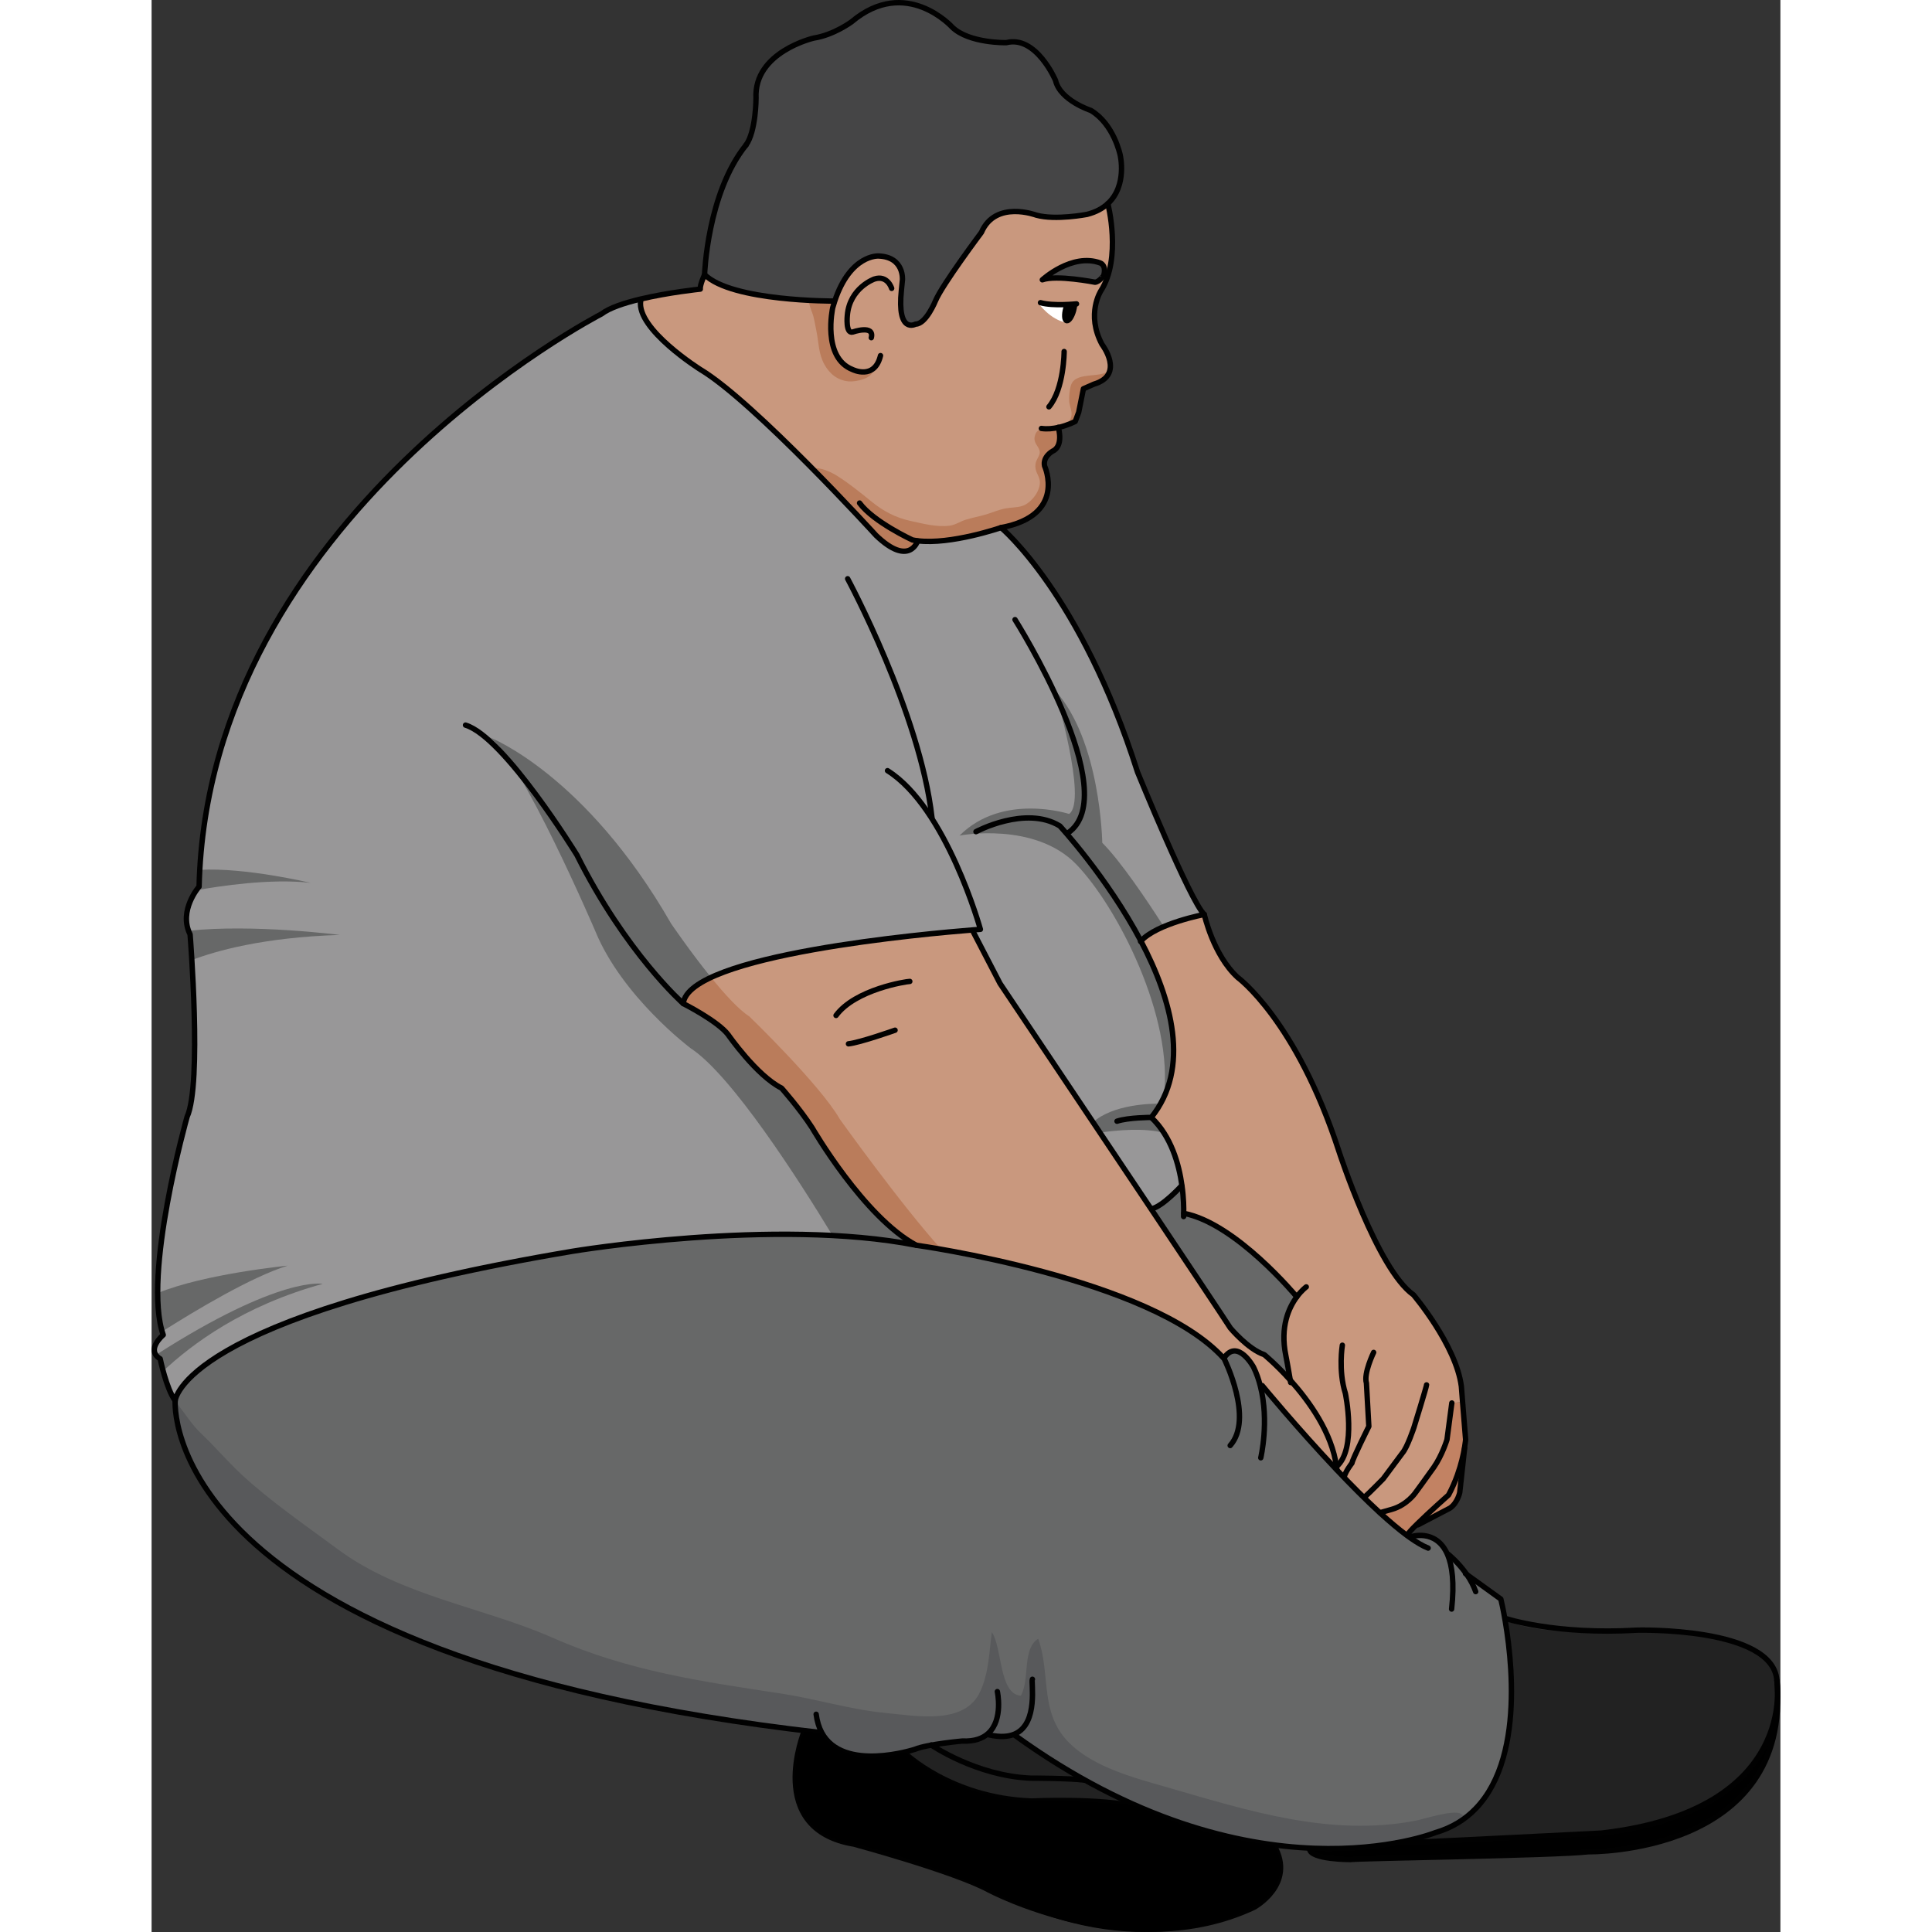 <?xml version="1.0" encoding="utf-8"?>
<!-- Created by: Science Figures, www.sciencefigures.org, Generator: Science Figures Editor -->
<!DOCTYPE svg PUBLIC "-//W3C//DTD SVG 1.1//EN" "http://www.w3.org/Graphics/SVG/1.1/DTD/svg11.dtd">
<svg version="1.1" id="Layer_1" xmlns="http://www.w3.org/2000/svg" xmlns:xlink="http://www.w3.org/1999/xlink" 
	 width="800px" height="800px" viewBox="0 0 302.493 358.8" enable-background="new 0 0 302.493 358.8" xml:space="preserve">
<rect x="0" y="0" width="302.493" height="358.8" fill="#333333" stroke="none"/>
<g>
	<path d="M219.708,343.148c0,0-3.489,0.621-4.833,0.333c0,0,2.25,2.333,11.407,1.6c0,0,35.906-0.768,38.882-0.864
		c0,0,21.889-0.959,28.129-8.83c0,0,7.688-6.587,7.375-12.474c0,0-6.544,9.735-9.794,11.068c0,0-6.383,6.469-45.249,7.667
		l-11.5,0.666c0,0-12.917,1.417-14,1.167"/>
	<path fill="#222222" d="M251.438,300.839c0,0,3.006,31.604-17.677,41.277c0,0,51.541,0.083,58.127-9.421
		c0,0,6.026-4.174,8.757-10.675c2.184-5.199,2.169-13.094-2.838-15.428c0,0-6.755-3.503-20.932-3.836
		C276.875,302.757,258.194,304.341,251.438,300.839z"/>
	<path fill="#222222" d="M139.499,325.938c0,0,11.271,9.138,24.001,8.784c0,0,15.885-0.338,18.125,0.369
		c0,0-20.684-11.979-21.155-12.805c0,0-4.018,0.468-5.196-0.121c0,0-3.546,1.708-5.196,1.237
		C150.077,323.403,141.267,324.17,139.499,325.938z"/>
	<path fill="#676868" d="M155.381,321.914l0.17,0.279c2.068,0.471,3.619,0.34,4.77-0.17l0.029,0.27
		c44.031,31.82,78.032,18.061,78.032,18.061c3.119-0.9,5.59-2.461,7.52-4.471c9.83-10.148,6.17-31.77,4.99-37.49
		c-0.191-0.908-0.32-1.42-0.32-1.42l-6.309-4.549c-1.58-2.291-3.441-3.76-3.441-3.76l-0.139,0.059c-2.141-5-6.942-3.299-6.942-3.299
		l-0.08,0.109c-0.16-0.109-0.32-0.23-0.49-0.35c-1.551-1.15-3.26-2.6-5.051-4.23c-2.6-2.391-5.369-5.18-8.02-7.98
		c-7.338-7.76-13.838-15.648-13.838-15.648l-0.352,0.09c-0.299-1.201-0.711-2.391-1.27-3.531c0,0-2.93-5.369-5.451-1.729l-0.09,0.09
		c-13.439-14.91-57.069-20.98-57.069-20.98c-26.28-5.17-63.832,1.109-63.832,1.109c-72.709,12.211-73.818,27.75-73.818,27.75
		s-3.59,47.59,120,61.65l0.059-0.029c4.021,7.51,17.341,3.119,17.341,3.119c2.29-0.949,8.791-1.529,8.791-1.529
		C152.84,323.434,154.369,322.844,155.381,321.914z"/>
	<path fill="#58595B" d="M243.105,336.827c-1.403-0.783-6.851,1.017-8.48,1.324c-15.771,2.981-30.905-1.855-45.918-6.193
		c-5.943-1.717-13.745-3.684-18.389-8.385c-5.486-5.553-3.302-12.689-5.664-19.244c-3.032,1.954-1.501,7.452-3.218,10.585
		c-4.096-0.267-3.421-8.96-5.396-11.801c-0.49,3.724-0.54,7.5-2.131,10.986c-2.851,6.246-11.514,4.623-17.798,4.003
		c-6.464-0.637-12.661-2.59-19.157-3.579c-14.803-2.254-28.356-4.154-42.375-10.329c-13.092-5.768-28.234-7.748-40.024-16.495
		c-5.85-4.341-12.445-8.85-17.82-13.833c-2.662-2.468-5.082-5.347-7.702-7.803c-1.476-1.384-3.067-3.881-4.656-5.865
		c-0.092,1.999-0.882,47.822,120.003,61.575l0.059-0.029c4.021,7.51,17.341,3.119,17.341,3.119c2.29-0.949,8.791-1.529,8.791-1.529
		c2.27,0.1,3.799-0.49,4.811-1.42l0.17,0.279c2.068,0.471,3.619,0.34,4.77-0.17l0.029,0.27
		c44.031,31.82,78.032,18.061,78.032,18.061c2.176-0.628,4.029-1.583,5.61-2.782C243.782,337.297,243.496,337.045,243.105,336.827z"
		/>
	<path fill="#989798" d="M98.74,186.383c0.85-9.09,45.521-13.029,53.85-13.689l0.029,0.42l4.951,9.541
		c0,0,15.57,23.209,28.061,41.879l0.059-0.039c2.041-0.381,5.602-4.301,5.602-4.301l0.059-0.01c-0.549-3.98-2-9.17-5.699-12.66
		c7.361-9.141,3.801-21.91-1.92-32.76c3.01-3.279,11.77-4.93,11.77-4.93c-2.59-2.4-12.4-26.451-12.4-26.451
		c-10.539-33.119-25.35-45.399-25.35-45.399s-9.311,3.22-15.489,2.45v0.04c0,0-1.531,4.899-7.721-1.04
		c0,0-22.62-24.83-32.611-30.801c0,0-11.93-7.489-11.098-12.77l-0.07-0.311c-2.961,0.711-5.73,1.621-7.201,2.75
		c0,0-73.07,37.531-74.74,106.352c0,0-3.891,4.439-1.67,8.879c0,0,2.23,27.76-0.551,33.861c0,0-8.33,29.42-4.439,40.52
		c0,0-3.328,2.77-0.561,4.439c0,0,1.121,5.551,2.781,7.77c0,0,1.109-15.539,73.818-27.75c0,0,37.551-6.279,63.832-1.109
		c-9.73-5.17-19.35-21.811-19.35-21.811c-2.32-3.59-5.691-7.379-5.691-7.379c-4.64-2.32-9.909-9.91-9.909-9.91
		C105.181,189.633,98.74,186.383,98.74,186.383z"/>
	<g>
		<path fill="#676868" d="M0.799,251.63c0.174,0.255,0.429,0.499,0.801,0.724c0,0,0.199,0.979,0.55,2.274
			c5.329-4.996,14.803-12.117,29.633-16.199C31.782,238.429,23.943,236.793,0.799,251.63z"/>
		<path fill="#676868" d="M6.87,172.86c0.082,0.225,0.168,0.448,0.281,0.673c0,0,0.151,1.883,0.325,4.764
			c4.299-1.649,13.154-4.216,27.458-4.667C34.933,173.63,18.869,171.558,6.87,172.86z"/>
		<path fill="#676868" d="M25.257,235.054c0,0-15.39,1.495-24.13,5.093c0.01,2.721,0.264,5.166,0.842,7.133
			C8.113,243.381,18.491,237.158,25.257,235.054z"/>
		<path fill="#676868" d="M8.308,165.332c4.215-0.766,13.746-2.227,21.225-1.377c0,0-12.255-2.908-20.586-2.408
			c-0.058,1.029-0.101,2.064-0.126,3.107C8.82,164.654,8.604,164.904,8.308,165.332z"/>
	</g>
	<path fill="#C28263" d="M243.147,274.443c0,0-0.074,3.209-0.934,4.553l-1.791,1.418c0,0-0.857,0.672-1.006,0.672
		c-0.15,0-1.942,0.932-1.942,0.932s-1.307,0,0.037-1.23c1.344-1.232,1.643-1.941,1.643-1.941s0.225-1.828,0.336-2.164
		s1.643-1.939,1.643-1.939L243.147,274.443z"/>
	<path fill="#C9987E" d="M220.131,272.943c-0.02-0.189-0.041-0.381-0.08-0.57c-0.83-6.289-5.09-12.17-8.58-16.061
		c-2.639-2.939-4.84-4.738-4.84-4.738c-3-1-6.291-4.941-6.291-4.941c-1.879-2.889-7.828-11.799-14.709-22.1
		c-12.49-18.67-28.061-41.879-28.061-41.879l-4.951-9.541l-0.029-0.42c-8.329,0.66-53,4.6-53.85,13.689c0,0,6.441,3.25,8.34,5.781
		c0,0,5.27,7.59,9.909,9.91c0,0,3.371,3.789,5.691,7.379c0,0,9.619,16.641,19.35,21.811c0,0,43.629,6.07,57.069,20.98l0.09-0.09
		c2.521-3.641,5.451,1.729,5.451,1.729c0.559,1.141,0.971,2.33,1.27,3.531l0.352-0.09c0,0,6.5,7.889,13.838,15.648L220.131,272.943z
		"/>
	<path fill="#BA7C5B" d="M103.898,181.52c2.5,3.084,5.148,5.994,7.102,7.238c0,0,13.179,12.723,16.812,19.084
		c0,0,11.395,15.949,18.847,24.17c-2.888-0.506-4.628-0.748-4.628-0.748c-9.73-5.17-19.35-21.811-19.35-21.811
		c-2.32-3.59-5.691-7.379-5.691-7.379c-4.64-2.32-9.909-9.91-9.909-9.91c-1.899-2.531-8.34-5.781-8.34-5.781
		C98.912,184.561,100.848,182.943,103.898,181.52z"/>
	<path fill="#C9987E" d="M176.17,48.834c-5.25-1.92-10.75,3.129-10.75,3.129c2.621-0.959,9.791,0.451,9.791,0.451
		c0.77-0.061,1.6-1.221,1.6-1.221C177.381,49.213,176.17,48.834,176.17,48.834z M167.291,83.813c0,0-1.82,1-1.451,2.729
		c0,0,4.18,9.17-8.09,11.44c0,0-9.311,3.22-15.489,2.45v0.04c0,0-1.531,4.899-7.721-1.04c0,0-22.62-24.83-32.611-30.801
		c0,0-11.93-7.489-11.098-12.77l-0.07-0.311c5.279-1.26,11.139-1.859,11.139-1.859c-0.1-0.74,0.799-2.699,0.799-2.699
		c5.031,5.02,24.081,4.92,24.081,4.92l0.081,0.029c2.89-8.74,8.14-8.4,8.14-8.4c4.81,0.181,4.438,4.44,4.438,4.44l-0.188,1.88
		c-0.87,8.301,2.63,6.33,2.63,6.33c1.96,0,3.71-4.359,3.71-4.359c1.31-3.061,8.521-12.681,8.521-12.681
		c2.609-6.06,10.18-3.2,10.18-3.2c3.578,1,9.439-0.14,9.439-0.14c1.68-0.431,2.93-1.14,3.859-2c0,0,2.609,10.13-1.289,16.19
		c0,0-2.82,4.34,0.211,9.97c0,0,4.338,5.63-1.512,7.37l-1.949,0.859l-0.869,4.34l-0.65,1.73c0,0-1.361,0.721-3.141,1.12
		C168.49,79.733,169.35,82.873,167.291,83.813z"/>
	<path fill="#BA7C5B" d="M123.716,55.742c0.958,0.033,1.848-0.146,2.811-0.101c0.385,1.592-0.334,2.97-0.336,4.579
		c-0.002,1.527,0.305,3.4,0.822,4.839c1.126,3.136,3.822,4.11,6.938,3.427c0.266,1.803-3.203,2.452-4.462,2.346
		c-2.052-0.176-3.558-1.356-4.562-3.186c-1.068-1.943-1.025-4.024-1.453-6.129c-0.19-0.934-0.333-1.816-0.557-2.711
		c-0.189-0.76-0.693-1.709-0.764-2.446c-0.013-0.134-0.213-0.36-0.283-0.479c0.459-0.164,1.004-0.137,1.492-0.021"/>
	<path fill="#BA7C5B" d="M127.341,88.387c2.292,1.455,4.297,3.092,6.397,4.795c2.146,1.742,4.464,2.961,7.157,3.551
		c2.299,0.502,4.949,1.21,7.316,0.889c1.112-0.15,1.911-0.768,2.983-1.104c1.232-0.387,2.512-0.602,3.75-0.971
		c1.229-0.367,2.338-0.869,3.576-1.118c1.01-0.202,2.182-0.142,3.199-0.476c1.799-0.592,3.688-3.212,3.16-4.988
		c-0.301-1.016-0.85-1.496-0.734-2.715c0.088-0.93,0.867-1.604,0.799-2.328c-0.105-1.072-1.242-1.568-0.928-2.912
		c0.252-1.076,0.912-1.342,2.018-1.561c1.604-0.318,4.287-0.148,4.756-2.018c0.26-1.035-0.33-1.969-0.383-2.939
		c-0.051-0.93,0.082-2.24,0.375-3.072c0.707-2.002,4.139-1.5,5.887-2.035c0.602-0.186,1.031-0.469,1.338-0.814
		c-0.195,1.126-1.004,2.178-3.008,2.773l-1.949,0.859l-0.869,4.34l-0.65,1.73c0,0-1.361,0.721-3.141,1.12
		c0.1,0.34,0.959,3.479-1.1,4.42c0,0-1.82,1-1.451,2.729c0,0,4.18,9.17-8.09,11.44c0,0-9.311,3.22-15.489,2.45v0.04
		c0,0-1.531,4.899-7.721-1.04c0,0-5.243-5.754-11.792-12.386C124.078,86.616,126.355,87.762,127.341,88.387z"/>
	<path fill="#FFFFFF" d="M164.674,56.298c0,0,2.205,3.114,5.205,3.608c0,0,2.355-2.811,1.178-3.418
		C171.057,56.488,164.979,56.563,164.674,56.298z"/>
	
		<ellipse transform="matrix(-0.958 -0.287 0.287 -0.958 317.171 162.337)" fill="#010101" cx="170.475" cy="57.94" rx="0.805" ry="1.59"/>
	<path fill="#676868" d="M62.834,136.955c0,0,17.721,6.815,33.625,34.535c0,0,3.541,5.225,7.439,10.029
		c-3.051,1.424-4.986,3.041-5.158,4.863c0,0,6.441,3.25,8.34,5.781c0,0,5.27,7.59,9.909,9.91c0,0,3.371,3.789,5.691,7.379
		c0,0,9.619,16.641,19.35,21.811c-4.905-0.965-10.201-1.529-15.574-1.813c-6.146-10.127-18.695-29.787-26.361-34.787
		c0,0-12.725-9.543-17.723-21.811C82.373,172.854,68.74,141.045,62.834,136.955z"/>
	<g>
		<path fill="#676868" d="M187.381,204.963c-0.494,0.881-1.066,1.736-1.73,2.561c0.924,0.873,1.709,1.852,2.373,2.891
			c-3.506-1.002-8.648-0.539-11.895-0.076c-0.432-0.643-0.861-1.283-1.289-1.92C178.545,205.084,185.609,204.943,187.381,204.963z"
			/>
		<path fill="#676868" d="M150.049,155.178c8.031-8.031,20.348-4.016,20.348-4.016c3.479-2.41-2.678-23.023-2.678-23.023
			c8.566,9.37,8.834,28.377,8.834,28.377c3.402,3.402,8.359,10.756,11.43,15.574c-1.691,0.719-3.275,1.609-4.252,2.674
			c4.982,9.451,8.322,20.357,4.236,29.055c1.947-14.916-8.666-35.457-16.232-43.287C163.971,152.5,150.049,155.178,150.049,155.178z
			"/>
	</g>
	<path fill="#454546" d="M165.42,51.963c2.621-0.959,9.791,0.451,9.791,0.451c0.77-0.061,1.6-1.221,1.6-1.221
		c0.57-1.98-0.641-2.359-0.641-2.359C170.92,46.914,165.42,51.963,165.42,51.963z"/>
	<path fill="#454546" d="M126.78,55.914l0.081,0.029c2.89-8.74,8.14-8.4,8.14-8.4c4.81,0.181,4.438,4.44,4.438,4.44l-0.188,1.88
		c-0.87,8.301,2.63,6.33,2.63,6.33c1.96,0,3.71-4.359,3.71-4.359c1.31-3.061,8.521-12.681,8.521-12.681
		c2.609-6.06,10.18-3.2,10.18-3.2c3.578,1,9.439-0.14,9.439-0.14c1.68-0.431,2.93-1.14,3.859-2c3.65-3.37,2.291-9.011,2.291-9.011
		s-1.15-5.719-5.441-8.289c0,0-5.719-1.86-6.57-5.58c0,0-3.578-8.43-9.148-7.01c0,0-6.871,0.149-10.01-2.851
		c0,0-8.58-9.579-18.73-1.01c0,0-3.291,2.44-7.01,3.01c0,0-11.15,2.57-10.72,11.15c0,0,0,6.149-1.86,8.72
		c-7.208,8.96-7.691,24.051-7.691,24.051C107.73,56.014,126.78,55.914,126.78,55.914z"/>
	<path fill="#C28263" d="M230.301,280.313l-2.15,0.611l-0.031,0.029c1.791,1.631,3.5,3.08,5.051,4.23l0.141-0.18
		c0-0.211,0.721-0.99,1.721-1.971c2.23-2.199,5.831-5.391,5.831-5.391c1.838-3.408,2.629-6.818,2.959-8.729
		c0.16-0.971,0.211-1.551,0.211-1.551l-0.561-6.971l-2,0.16l-0.9,6.811c0,0-0.889,2.9-2.451,5.141
		c-1.569,2.23-3.469,4.799-3.469,4.799S233.09,279.533,230.301,280.313z"/>
	<path fill="#676868" d="M191.291,220.193c0,0-3.561,3.92-5.602,4.301l-0.059,0.039c6.881,10.301,12.83,19.211,14.709,22.1
		c0,0,3.291,3.941,6.291,4.941c0,0,2.201,1.799,4.84,4.738c-0.271-1.689-0.83-4.59-0.83-4.59c-1.09-5.34,0.58-8.908,2.041-10.879
		l-0.012-0.01c0,0-11.301-13.67-20.971-15.5h-0.029c0.029-0.92,0.012-2.83-0.32-5.15L191.291,220.193z"/>
	<path fill="#C9987E" d="M220.051,272.373c0.039,0.189,0.061,0.381,0.08,0.57l-0.031,0.029c2.65,2.801,5.42,5.59,8.02,7.98
		l0.031-0.029l2.15-0.611c2.789-0.779,4.35-3.01,4.35-3.01s1.9-2.568,3.469-4.799c1.563-2.24,2.451-5.141,2.451-5.141l0.9-6.811
		l2-0.16l-0.23-2.92c-0.99-7.709-8.901-17.01-8.901-17.01c-6.729-4.738-13.85-26.689-13.85-26.689
		c-7.91-24.33-18.779-32.24-18.779-32.24c-4.551-4.15-6.211-11.699-6.211-11.699s-8.76,1.65-11.77,4.93
		c5.721,10.85,9.281,23.619,1.92,32.76c3.699,3.49,5.15,8.68,5.699,12.66c0.332,2.32,0.35,4.23,0.32,5.15h0.029
		c9.67,1.83,20.971,15.5,20.971,15.5l0.012,0.01c-1.461,1.971-3.131,5.539-2.041,10.879c0,0,0.559,2.9,0.83,4.59
		C214.961,260.203,219.221,266.084,220.051,272.373z"/>
	<g>
		<path fill="none" stroke="#010101" stroke-linecap="round" stroke-linejoin="round" stroke-miterlimit="10" d="M177.59,37.813
			c0,0,2.609,10.13-1.289,16.19c0,0-2.82,4.34,0.211,9.97c0,0,4.338,5.63-1.512,7.37l-1.949,0.859l-0.869,4.34l-0.65,1.73
			c0,0-1.361,0.721-3.141,1.12c-0.971,0.21-2.07,0.33-3.141,0.18"/>
		<path fill="none" stroke="#010101" stroke-linecap="round" stroke-linejoin="round" stroke-miterlimit="10" d="M169.471,65.283
			c0,0,0,6.91-2.82,10.27"/>
		<path fill="none" stroke="#010101" stroke-linecap="round" stroke-linejoin="round" stroke-miterlimit="10" d="M168.381,79.363
			c0,0,0,0.01,0.01,0.03c0.1,0.34,0.959,3.479-1.1,4.42c0,0-1.82,1-1.451,2.729c0,0,4.18,9.17-8.09,11.44
			c0,0-9.311,3.22-15.489,2.45c-0.331-0.04-0.661-0.09-0.971-0.16c0,0-7.221-3.33-9.811-6.85"/>
		<path fill="none" stroke="#010101" stroke-linecap="round" stroke-linejoin="round" stroke-miterlimit="10" d="M171.77,56.434
			c0,0-4.318,0.449-6.689-0.221"/>
		<path fill="#010101" stroke="#010101" stroke-linecap="round" stroke-linejoin="round" stroke-miterlimit="10" d="M171.41,56.553
			c-0.02,0.33-0.078,0.721-0.189,1.121c-0.32,1.149-0.9,1.99-1.291,1.879c-0.398-0.109-0.459-1.129-0.139-2.27
			c0.059-0.22,0.129-0.43,0.199-0.619"/>
		<path fill="none" stroke="#010101" stroke-linecap="round" stroke-linejoin="round" stroke-miterlimit="10" d="M175.211,52.414
			c0,0-7.17-1.41-9.791-0.451c0,0,5.5-5.049,10.75-3.129c0,0,1.211,0.379,0.641,2.359C176.811,51.193,175.98,52.354,175.211,52.414z
			"/>
		<path fill="none" stroke="#010101" stroke-linecap="round" stroke-linejoin="round" stroke-miterlimit="10" d="M137.439,53.553
			c0,0-0.75-2.539-3.219-1.729c0,0-4.58,1.61-5.01,6.74c0,0-0.37,3.47,0.989,3.101c0,0,4.08-1.431,3.46,1.049"/>
		<path fill="none" stroke="#010101" stroke-linecap="round" stroke-linejoin="round" stroke-miterlimit="10" d="M110.39,26.943
			c-7.208,8.96-7.691,24.051-7.691,24.051c5.031,5.02,24.081,4.92,24.081,4.92"/>
		<path fill="none" stroke="#010101" stroke-linecap="round" stroke-linejoin="round" stroke-miterlimit="10" d="M135.37,66.043
			c-1.108,4.631-5.181,2.59-5.181,2.59c-5.729-2.219-3.699-11.469-3.699-11.469c0.121-0.431,0.24-0.83,0.371-1.221
			c2.89-8.74,8.14-8.4,8.14-8.4c4.81,0.181,4.438,4.44,4.438,4.44l-0.188,1.88c-0.87,8.301,2.63,6.33,2.63,6.33
			c1.96,0,3.71-4.359,3.71-4.359c1.31-3.061,8.521-12.681,8.521-12.681c2.609-6.06,10.18-3.2,10.18-3.2
			c3.578,1,9.439-0.14,9.439-0.14c1.68-0.431,2.93-1.14,3.859-2c3.65-3.37,2.291-9.011,2.291-9.011s-1.15-5.719-5.441-8.289
			c0,0-5.719-1.86-6.57-5.58c0,0-3.578-8.43-9.148-7.01c0,0-6.871,0.149-10.01-2.851c0,0-8.58-9.579-18.73-1.01
			c0,0-3.291,2.44-7.01,3.01c0,0-11.15,2.57-10.72,11.15c0,0,0,6.149-1.86,8.72"/>
		<path fill="none" stroke="#010101" stroke-linecap="round" stroke-linejoin="round" stroke-miterlimit="10" d="M102.699,50.994
			c0,0-0.898,1.959-0.799,2.699c0,0-5.859,0.6-11.139,1.859c-2.961,0.711-5.73,1.621-7.201,2.75c0,0-73.07,37.531-74.74,106.352
			c0,0-3.891,4.439-1.67,8.879c0,0,2.23,27.76-0.551,33.861c0,0-8.33,29.42-4.439,40.52c0,0-3.328,2.77-0.561,4.439
			c0,0,1.121,5.551,2.781,7.77c0,0,1.109-15.539,73.818-27.75c0,0,37.551-6.279,63.832-1.109c0,0,43.629,6.07,57.069,20.98
			c0.031,0.039,0.07,0.068,0.1,0.109c0,0,5.551,11.1,1.111,16.1"/>
		<path fill="none" stroke="#010101" stroke-linecap="round" stroke-linejoin="round" stroke-miterlimit="10" d="M129.27,107.483
			c0,0,13.45,24.95,15.66,44.38"/>
		<path fill="none" stroke="#010101" stroke-linecap="round" stroke-linejoin="round" stroke-miterlimit="10" d="M58.301,134.664
			c7.211,2.189,20.689,24.129,20.689,24.129c9.09,18.191,19.75,27.59,19.75,27.59c0.85-9.09,45.521-13.029,53.85-13.689
			c0.861-0.07,1.33-0.1,1.33-0.1s-6.27-22.57-17.25-29.471"/>
		<path fill="none" stroke="#010101" stroke-linecap="round" stroke-linejoin="round" stroke-miterlimit="10" d="M142.261,100.474
			c0,0-1.531,4.899-7.721-1.04c0,0-22.62-24.83-32.611-30.801c0,0-11.93-7.489-11.098-12.77"/>
		<path fill="none" stroke="#010101" stroke-linecap="round" stroke-linejoin="round" stroke-miterlimit="10" d="M205.99,270.734
			c0,0,1.609-6.75-0.08-13.32c-0.299-1.201-0.711-2.391-1.27-3.531c0,0-2.93-5.369-5.451-1.729"/>
		<path fill="none" stroke="#010101" stroke-linecap="round" stroke-linejoin="round" stroke-miterlimit="10" d="M206.262,257.324
			c0,0,6.5,7.889,13.838,15.648c2.65,2.801,5.42,5.59,8.02,7.98c1.791,1.631,3.5,3.08,5.051,4.23c0.17,0.119,0.33,0.24,0.49,0.35
			c1.27,0.9,2.42,1.58,3.41,1.971"/>
		<path fill="none" stroke="#010101" stroke-linecap="round" stroke-linejoin="round" stroke-miterlimit="10" d="M233.74,285.424
			c0,0,4.801-1.701,6.942,3.299c0.859,2.051,1.289,5.221,0.748,10.102"/>
		<path fill="none" stroke="#010101" stroke-linecap="round" stroke-linejoin="round" stroke-miterlimit="10" d="M240.821,288.664
			c0,0,1.861,1.469,3.441,3.76c0.639,0.93,1.229,2,1.639,3.16"/>
		<path fill="none" stroke="#010101" stroke-linecap="round" stroke-linejoin="round" stroke-miterlimit="10" d="M244.012,292.244
			l0.25,0.18l6.309,4.549c0,0,0.129,0.512,0.32,1.42c1.18,5.721,4.84,27.342-4.99,37.49c-1.93,2.01-4.4,3.57-7.52,4.471
			c0,0-34,13.76-78.032-18.061"/>
		<path fill="none" stroke="#010101" stroke-linecap="round" stroke-linejoin="round" stroke-miterlimit="10" d="M163.58,311.863
			c-0.301,0.449,1.199,8.17-3.26,10.16c-1.15,0.51-2.701,0.641-4.77,0.17"/>
		<path fill="none" stroke="#010101" stroke-linecap="round" stroke-linejoin="round" stroke-miterlimit="10" d="M157.07,314.154
			c0,0,1.141,5.18-1.689,7.76c-1.012,0.93-2.541,1.52-4.811,1.42c0,0-6.5,0.58-8.791,1.529c0,0-13.319,4.391-17.341-3.119
			c-0.488-0.932-0.849-2.051-1.019-3.381"/>
		<path fill="none" stroke="#010101" stroke-linecap="round" stroke-linejoin="round" stroke-miterlimit="10" d="M4.381,260.123
			c0,0-3.59,47.59,120,61.65"/>
		<path fill="none" stroke="#010101" stroke-linecap="round" stroke-linejoin="round" stroke-miterlimit="10" d="M152.619,173.113
			l4.951,9.541c0,0,15.57,23.209,28.061,41.879c6.881,10.301,12.83,19.211,14.709,22.1c0,0,3.291,3.941,6.291,4.941
			c0,0,2.201,1.799,4.84,4.738c3.49,3.891,7.75,9.771,8.58,16.061c0.039,0.189,0.061,0.381,0.08,0.57"/>
		<path fill="none" stroke="#010101" stroke-linecap="round" stroke-linejoin="round" stroke-miterlimit="10" d="M98.74,186.383
			c0,0,6.441,3.25,8.34,5.781c0,0,5.27,7.59,9.909,9.91c0,0,3.371,3.789,5.691,7.379c0,0,9.619,16.641,19.35,21.811"/>
		<path fill="none" stroke="#010101" stroke-linecap="round" stroke-linejoin="round" stroke-miterlimit="10" d="M140.81,182.264
			c-0.64,0-10.121,1.471-13.699,6.32"/>
		<path fill="none" stroke="#010101" stroke-linecap="round" stroke-linejoin="round" stroke-miterlimit="10" d="M138.07,191.324
			c0,0-6.539,2.32-8.649,2.529"/>
		<path fill="none" stroke="#010101" stroke-linecap="round" stroke-linejoin="round" stroke-miterlimit="10" d="M153.1,154.453
			c0,0,9.201-4.949,15.57-1.06c0,0,8.811,9.54,15.061,21.37c5.721,10.85,9.281,23.619,1.92,32.76c0,0-4.24,0-6.359,0.701"/>
		<path fill="none" stroke="#010101" stroke-linecap="round" stroke-linejoin="round" stroke-miterlimit="10" d="M191.66,225.934
			c0,0,0.01-0.221,0.01-0.6c0.029-0.92,0.012-2.83-0.32-5.15c-0.549-3.98-2-9.17-5.699-12.66"/>
		<path fill="none" stroke="#010101" stroke-linecap="round" stroke-linejoin="round" stroke-miterlimit="10" d="M191.291,220.193
			c0,0-3.561,3.92-5.602,4.301"/>
		<path fill="none" stroke="#010101" stroke-linecap="round" stroke-linejoin="round" stroke-miterlimit="10" d="M157.75,97.983
			c0,0,14.811,12.28,25.35,45.399c0,0,9.811,24.051,12.4,26.451c0,0-8.76,1.65-11.77,4.93c-0.031,0.02-0.049,0.051-0.07,0.07"/>
		<path fill="none" stroke="#010101" stroke-linecap="round" stroke-linejoin="round" stroke-miterlimit="10" d="M160.35,115.073
			c0,0,20.512,32.44,9.781,39.65"/>
		<path fill="none" stroke="#010101" stroke-linecap="round" stroke-linejoin="round" stroke-miterlimit="10" d="M195.5,169.834
			c0,0,1.66,7.549,6.211,11.699c0,0,10.869,7.91,18.779,32.24c0,0,7.121,21.951,13.85,26.689c0,0,7.911,9.301,8.901,17.01l0.23,2.92
			l0.561,6.971c0,0-0.051,0.58-0.211,1.551c-0.209,1.215-0.607,3.037-1.34,5.08c-0.422,1.168-0.951,2.408-1.619,3.648
			c0,0-3.6,3.191-5.831,5.391c-1,0.98-1.721,1.76-1.721,1.971"/>
		<path fill="none" stroke="#010101" stroke-linecap="round" stroke-linejoin="round" stroke-miterlimit="10" d="M221.141,249.824
			c0,0-0.779,4.699,0.559,8.939c0,0,2.182,10.35-1.648,13.609c-0.039,0.051-0.09,0.09-0.141,0.131"/>
		<path fill="none" stroke="#010101" stroke-linecap="round" stroke-linejoin="round" stroke-miterlimit="10" d="M214.439,238.994
			c0,0-0.84,0.6-1.758,1.85c-1.461,1.971-3.131,5.539-2.041,10.879c0,0,0.559,2.9,0.83,4.59c0.029,0.16,0.049,0.311,0.07,0.441"/>
		<path fill="none" stroke="#010101" stroke-linecap="round" stroke-linejoin="round" stroke-miterlimit="10" d="M226.951,251.164
			c0,0-1.9,3.91-1.34,5.699l0.449,8.041c0,0-3.02,6.029-3.131,6.809c0,0-1.209,1.541-1.43,2.551"/>
		<path fill="none" stroke="#010101" stroke-linecap="round" stroke-linejoin="round" stroke-miterlimit="10" d="M236.779,257.193
			c0,0.34-2.35,7.93-2.35,7.93s-1.23,3.689-2.119,4.701l-3.57,4.799c0,0-2.67,2.721-3.449,3.391"/>
		<path fill="none" stroke="#010101" stroke-linecap="round" stroke-linejoin="round" stroke-miterlimit="10" d="M241.471,260.553
			l-0.9,6.811c0,0-0.889,2.9-2.451,5.141c-1.569,2.23-3.469,4.799-3.469,4.799s-1.561,2.23-4.35,3.01l-2.15,0.611"/>
		<path fill="none" stroke="#010101" stroke-linecap="round" stroke-linejoin="round" stroke-miterlimit="10" d="M243.85,268.914
			l-0.91,8.27c0,0-0.398,1.92-1.809,2.891l-5.95,3.109"/>
		<path fill="none" stroke="#010101" stroke-linecap="round" stroke-linejoin="round" stroke-miterlimit="10" d="M212.67,240.834
			c0,0-11.301-13.67-20.971-15.5"/>
	</g>
	<path fill="none" stroke="#010101" stroke-linecap="round" stroke-linejoin="round" stroke-miterlimit="10" d="M121.208,321.481
		c0,0-7.5,18.25,9.25,21c0,0,18.5,5,25,8.5c0,0,26.25,14,49.25,3.25c0,0,7.906-4.271,3.75-11.5"/>
	<path fill="none" stroke="#010101" stroke-linecap="round" stroke-linejoin="round" stroke-miterlimit="10" d="M139.791,325.481
		c0,0,8.538,8.45,23.667,9c0,0,12.64-0.621,19.75,1.083"/>
	<path fill="none" stroke="#010101" stroke-linecap="round" stroke-linejoin="round" stroke-miterlimit="10" d="M144.791,324.064
		c0,0,8.333,5.75,18.5,6.167c0,0,7.181-0.002,9.887,0.354"/>
	<path fill="none" stroke="#010101" stroke-linecap="round" stroke-linejoin="round" stroke-miterlimit="10" d="M251.439,300.566
		c0,0,9.18,3.085,24.446,2.178c0,0,25.185-0.661,25.952,9.311c0,0,4.219,24.162-32.602,28.381c0,0-29.215,1.478-38.036,1.861"/>
	<path fill="none" stroke="#010101" stroke-linecap="round" stroke-linejoin="round" stroke-miterlimit="10" d="M301.837,312.055
		c2.864,32.436-34.958,31.841-34.958,31.841c-6.528,0.725-43.42,1.208-44.146,1.45c0,0-7.762,0.021-7.679-2.042"/>
	<path d="M124.277,321.866c0,0,4.269,7.166,15.755,3.583c0,0,8.675,8.865,24.342,9.032c0,0,14.75,0,19.083,1.083c0,0,12,6,25,7.083
		c0,0,5.144,8.013-6.25,12.667c0,0-19.375,9.879-45.212-3.628c0,0-14.419-6.432-25.313-9.027c0,0-13.278-0.622-12.137-13.485
		c0,0,0.519-5.705,1.728-7.624L124.277,321.866z"/>
</g>
</svg>